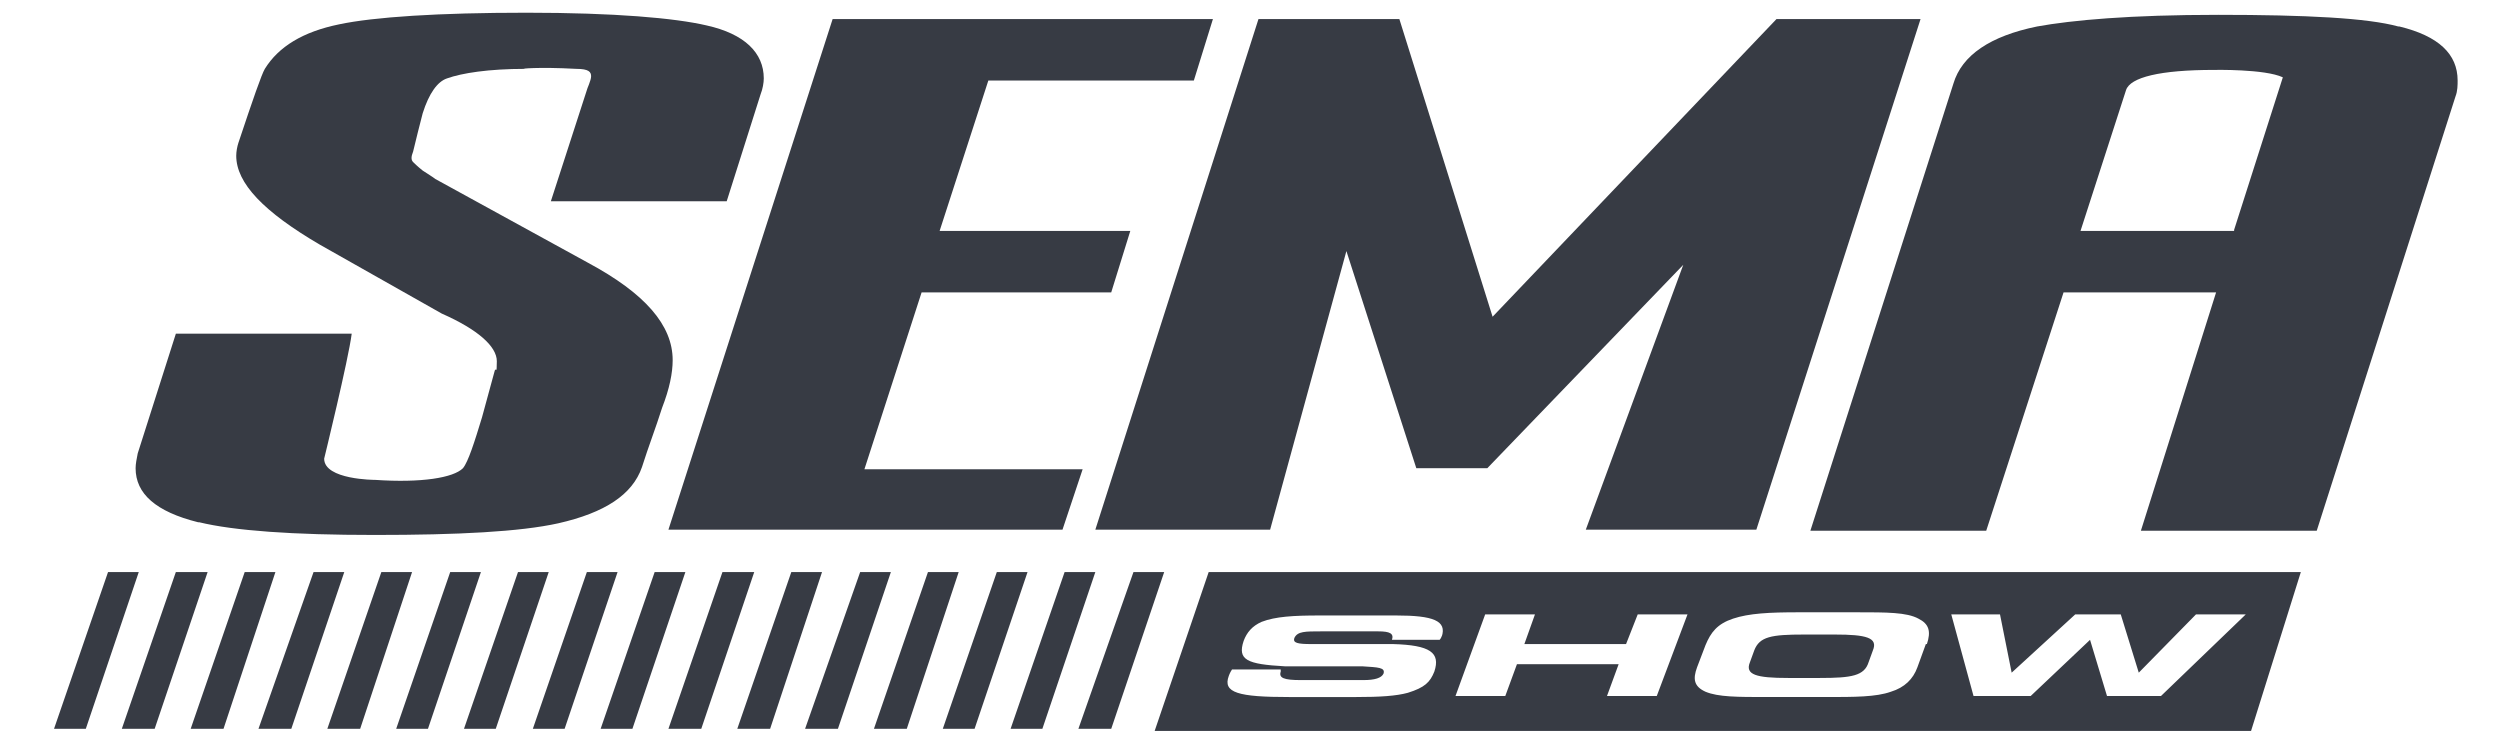 <?xml version="1.0" encoding="UTF-8"?>
<svg xmlns="http://www.w3.org/2000/svg" id="Layer_1" data-name="Layer 1" version="1.1" viewBox="0 0 236 69.3">
  <defs>
    <style>
      .cls-1 {
        fill: #373b44;
        stroke-width: 0px;
      }
    </style>
  </defs>
  <path class="cls-1" d="M18.8,49.3c3.3.8,8.8,1.2,16.6,1.2s13.7-.3,17.3-1.1c4.4-1,7-2.7,7.9-5.3.6-1.9,1.3-3.7,1.9-5.6.7-1.8,1-3.3,1-4.5,0-3.3-2.6-6.3-8-9.2l-14.4-7.9c-.4-.3-.6-.4-1.2-.8-.5-.4-.8-.7-.9-.8-.2-.2-.2-.5,0-1,.3-1.2.6-2.5.9-3.6.6-1.9,1.4-3,2.3-3.3,1.4-.5,3.9-.9,7.4-.9-.7,0,1.2-.2,4.8,0,1.2,0,1.4.3,1.4.7s-.4,1.2-.4,1.3l-3.4,10.5h16.6l3.2-10.1c.2-.5.3-1.1.3-1.5,0-2.4-1.8-4.2-5.4-5-3-.7-8.7-1.2-17-1.2s-14.4.4-17.7,1.1c-3.4.7-5.7,2.1-7,4.2-.3.5-1.1,2.8-2.5,7-.1.3-.2.8-.2,1.2,0,2.6,2.6,5.3,7.9,8.4l11.5,6.5c3.4,1.5,5.2,3.1,5.2,4.5s-.1.5-.2.9c-.4,1.4-.8,3-1.2,4.4-.7,2.3-1.3,4.2-1.8,4.8-.9.9-3.9,1.4-8.3,1.1,0,0-4.8,0-4.8-2,0,0,2.3-9.4,2.6-11.8h-16.6l-3.6,11.3c-.1.5-.2,1-.2,1.4,0,2.4,1.9,4.1,5.9,5.1"></path>
  <polygon class="cls-1" points="100.3 50 102.2 44.3 81.6 44.3 87 27.6 104.9 27.6 106.7 21.8 88.7 21.8 93.3 7.6 112.7 7.6 114.5 1.8 78.6 1.8 63.1 50 100.3 50"></polygon>
  <polygon class="cls-1" points="119.9 50 127.1 23.7 133.7 44.2 140.4 44.2 158.9 25 149.7 50 165.8 50 181.3 1.8 167.7 1.8 140.9 29.9 132.1 1.8 118.8 1.8 103.4 50 119.9 50"></polygon>
  <path class="cls-1" d="M226.4,2.5c-2.9-.8-8.7-1.1-17-1.1s-13.8.5-17.1,1.1c-4.4.9-7.1,2.7-7.9,5.4l-13.5,42.2h16.6l7.3-22.5h14.4l-7.1,22.5h16.6l13.1-41c.2-.5.2-1.1.2-1.5,0-2.5-1.8-4.2-5.5-5.1M210.9,21.8h-14.5l4.3-13.3c.4-1.2,3.2-1.9,8.3-1.9,0,0,4.8-.1,6.5.7l-4.6,14.4Z"></path>
  <polygon class="cls-1" points="107 54 101.8 68.8 104.9 68.8 109.9 54 107 54"></polygon>
  <polygon class="cls-1" points="100.5 54 95.4 68.8 98.4 68.8 103.4 54 100.5 54"></polygon>
  <polygon class="cls-1" points="94.1 54 89 68.8 92 68.8 97 54 94.1 54"></polygon>
  <polygon class="cls-1" points="87.6 54 82.5 68.8 85.6 68.8 90.5 54 87.6 54"></polygon>
  <polygon class="cls-1" points="81.2 54 76 68.8 79.1 68.8 84.1 54 81.2 54"></polygon>
  <polygon class="cls-1" points="74.7 54 69.6 68.8 72.7 68.8 77.6 54 74.7 54"></polygon>
  <polygon class="cls-1" points="68.2 54 63.1 68.8 66.2 68.8 71.2 54 68.2 54"></polygon>
  <polygon class="cls-1" points="61.8 54 56.7 68.8 59.7 68.8 64.7 54 61.8 54"></polygon>
  <polygon class="cls-1" points="55.4 54 50.3 68.8 53.3 68.8 58.3 54 55.4 54"></polygon>
  <polygon class="cls-1" points="48.9 54 43.8 68.8 46.8 68.8 51.8 54 48.9 54"></polygon>
  <polygon class="cls-1" points="42.5 54 37.4 68.8 40.4 68.8 45.4 54 42.5 54"></polygon>
  <polygon class="cls-1" points="36 54 30.9 68.8 34 68.8 38.9 54 36 54"></polygon>
  <polygon class="cls-1" points="29.6 54 24.4 68.8 27.5 68.8 32.5 54 29.6 54"></polygon>
  <polygon class="cls-1" points="23.1 54 18 68.8 21.1 68.8 26 54 23.1 54"></polygon>
  <polygon class="cls-1" points="16.6 54 11.5 68.8 14.6 68.8 19.6 54 16.6 54"></polygon>
  <polygon class="cls-1" points="10.2 54 5.1 68.8 8.1 68.8 13.1 54 10.2 54"></polygon>
  <path class="cls-1" d="M173.3,59.9h-3c-3.1,0-4.2.2-4.7,1.5l-.4,1.1c-.5,1.2.6,1.5,3.6,1.5h3c3,0,4.2-.2,4.6-1.5l.4-1.1c.5-1.2-.6-1.5-3.6-1.5"></path>
  <path class="cls-1" d="M114.1,54l-5.1,15h103.5l4.7-15h-103ZM136.1,60c0,.1-.1.3-.2.4h-4.5c.2-.6-.2-.8-1.3-.8h-5.4c-1.5,0-2.2,0-2.5.6-.2.5.3.6,1.6.6h7.7c3.5.1,4.5.8,3.9,2.6-.4,1-.9,1.5-2.5,2-1.1.3-2.6.4-4.9.4h-6.3c-4.8,0-6.3-.4-5.7-2,0,0,.1-.3.3-.6h4.6s0,.1,0,.2c-.2.6.3.8,1.9.8h5.9c1.1,0,1.7-.2,1.9-.6.2-.6-.5-.6-2-.7h-7.3c-3.6-.2-4.5-.6-3.9-2.4.3-.8.8-1.4,1.7-1.8,1.3-.5,3-.6,5.5-.6h7.2c3.5,0,4.8.5,4.3,2M156.4,65.7h-4.7l1.1-3h-9.6l-1.1,3h-4.7l2.8-7.7h4.7l-1,2.8h9.6l1.1-2.8h4.7l-2.9,7.7ZM181.8,60.8l-.8,2.2c-.4,1.1-1.2,1.9-2.5,2.3-1.4.5-3.4.5-6.2.5h-5.5c-2.8,0-4.6,0-5.8-.5-1.1-.5-1.2-1.2-.8-2.3l.8-2.1c.5-1.2,1.1-2,2.6-2.5s3.4-.6,6.2-.6h5.5c2.8,0,4.7,0,5.8.6,1,.5,1.2,1.2.8,2.4M204.2,65.7h-5.3l-1.6-5.3-5.6,5.3h-5.4l-2.1-7.7h4.6l1.1,5.5,6-5.5h4.3l1.7,5.5,5.4-5.5h4.7l-8,7.7Z"></path>
</svg>
